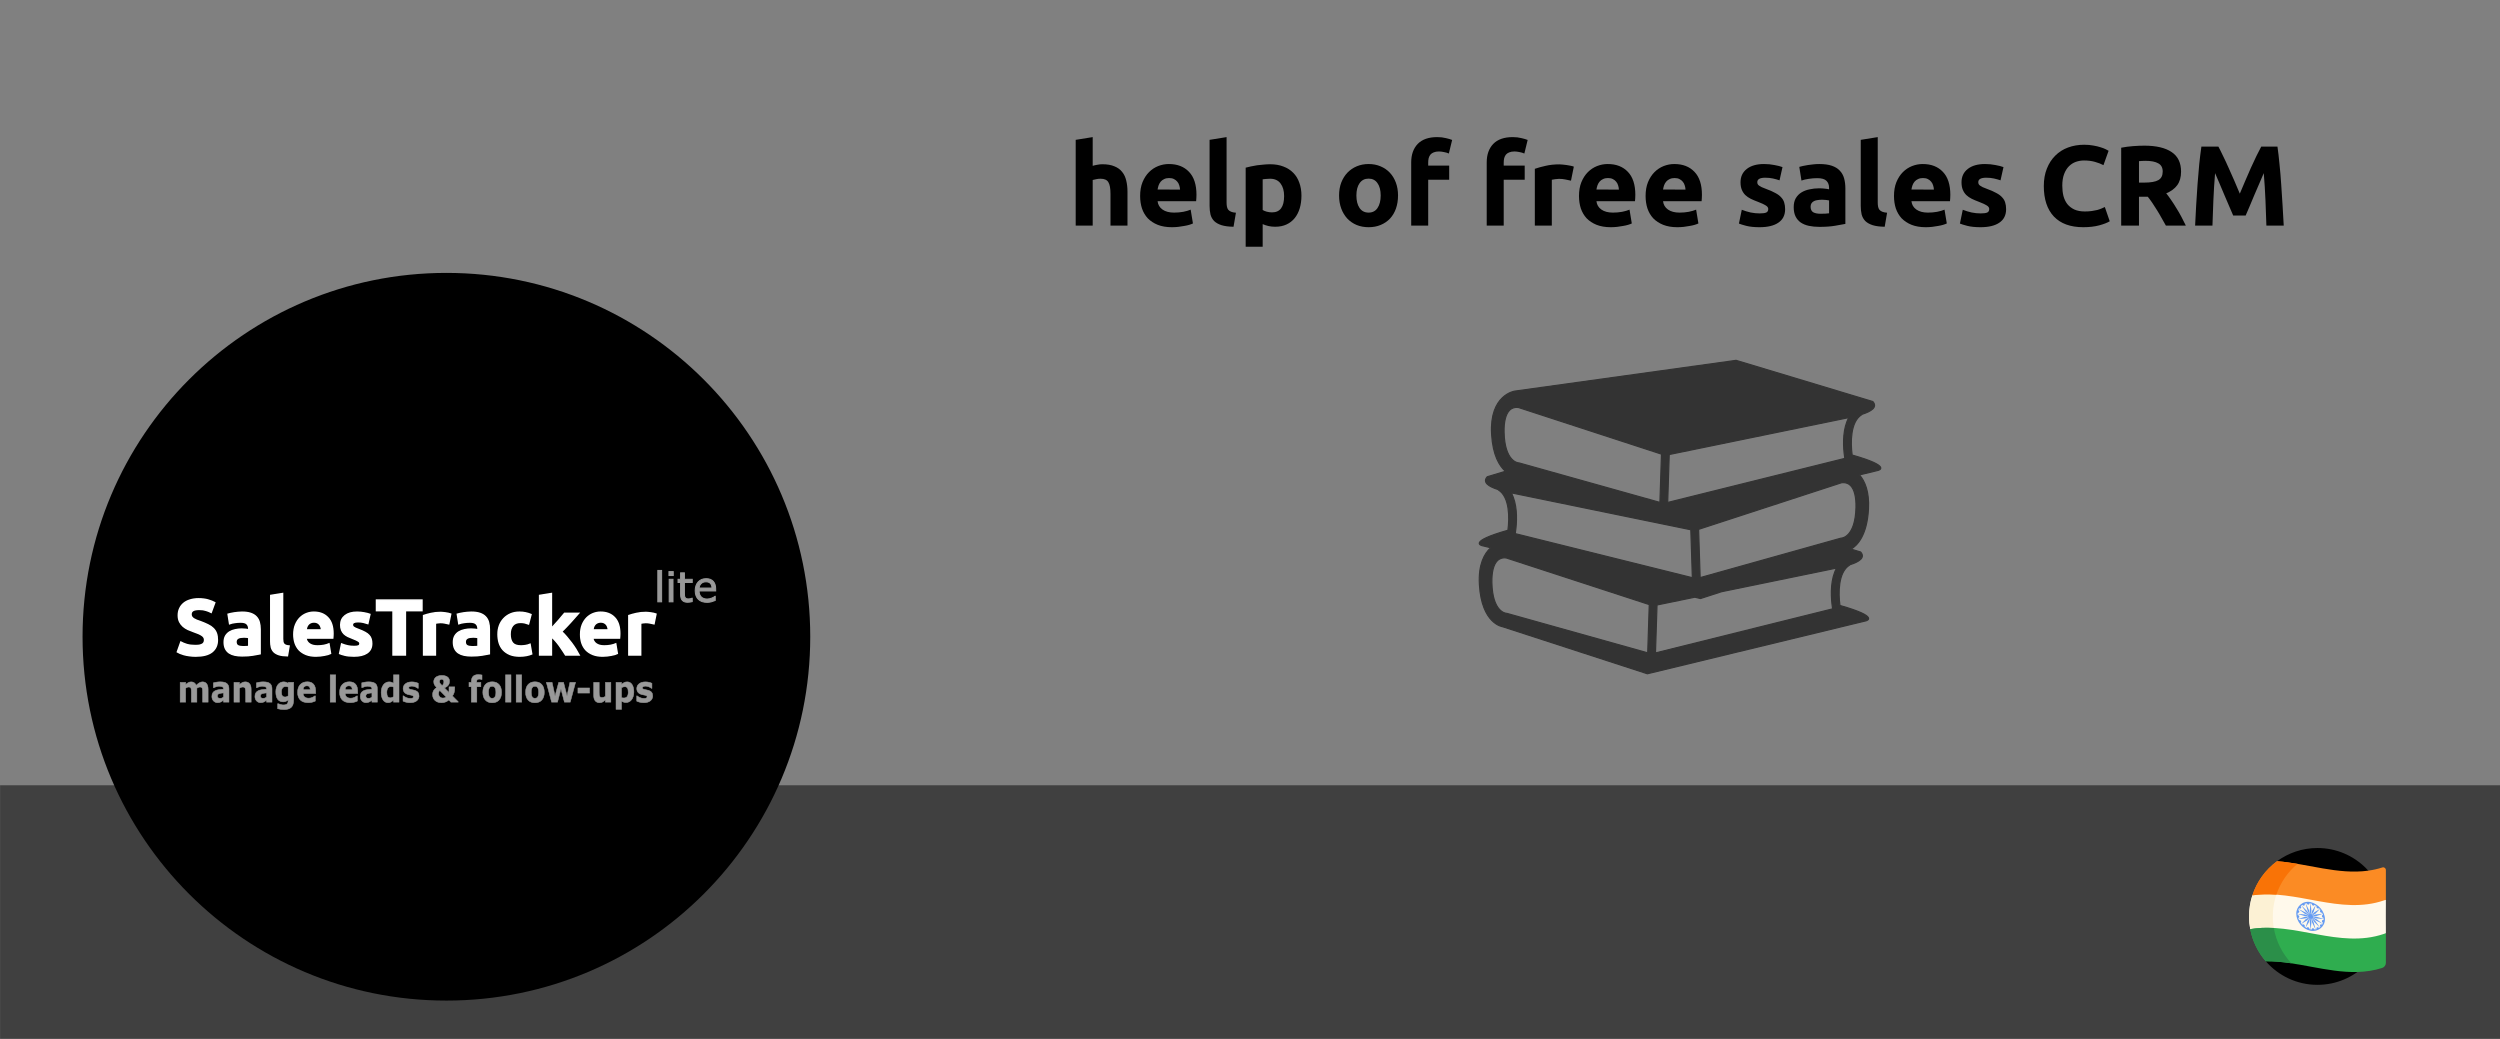 <?xml version="1.0" encoding="UTF-8" standalone="no"?>
<svg
   xmlns:dc="http://purl.org/dc/elements/1.1/"
   xmlns:cc="http://creativecommons.org/ns#"
   xmlns:rdf="http://www.w3.org/1999/02/22-rdf-syntax-ns#"
   xmlns:svg="http://www.w3.org/2000/svg"
   xmlns="http://www.w3.org/2000/svg"
   xmlns:sodipodi="http://sodipodi.sourceforge.net/DTD/sodipodi-0.dtd"
   xmlns:inkscape="http://www.inkscape.org/namespaces/inkscape"
   inkscape:version="1.0 (4035a4fb49, 2020-05-01)"
   sodipodi:docname="Help-Free-Sales-CRM.svg"
   id="svg8"
   version="1.1"
   viewBox="0 0 580 241"
   height="241mm"
   width="580mm">
  <rect x="0" y="0" width="580" height="241" fill="#808080" stroke="none"/>
  <sodipodi:namedview
     inkscape:current-layer="svg8"
     inkscape:window-maximized="1"
     inkscape:window-y="-9"
     inkscape:window-x="-9"
     inkscape:cy="455.43307"
     inkscape:cx="1096.063"
     inkscape:zoom="0.57934626"
     showgrid="false"
     id="namedview41"
     inkscape:window-height="1001"
     inkscape:window-width="1920"
     inkscape:pageshadow="2"
     inkscape:pageopacity="0"
     guidetolerance="10"
     gridtolerance="10"
     objecttolerance="10"
     borderopacity="1"
     bordercolor="#666666"
     pagecolor="#ffffff" />
  <defs
     id="defs2">
    <clipPath
       clipPathUnits="userSpaceOnUse"
       id="clipEmfPath1">
      <path
         d="M 4.637,4.637 L 1357.417,4.637 L 1357.417,177.492 L 4.637,177.492 z"
         id="path927" />
    </clipPath>
    <pattern
       id="EMFhbasepattern"
       patternUnits="userSpaceOnUse"
       width="6"
       height="6"
       x="0"
       y="0" />
  </defs>
  <rect
     style="fill:#404040;fill-opacity:1;fill-rule:evenodd;stroke:#333333;stroke-width:0"
     id="rect10"
     width="580.315"
     height="59.208"
     x="0.022"
     y="182.185" />
  <g
     style="font-style:normal;font-variant:normal;font-weight:bold;font-stretch:normal;font-size:26.462px;line-height:1.25;font-family:Ubuntu;-inkscape-font-specification:'Ubuntu, Bold';font-variant-ligatures:normal;font-variant-caps:normal;font-variant-numeric:normal;font-variant-east-asian:normal;fill:#000000;fill-opacity:1;stroke:none;stroke-width:0.62"
     id="text950"
     aria-label="help of free sales CRM">
    <path
       id="path161"
       d="M 249.562,52.342 V 32.443 l 3.943,-0.635 v 6.668 q 0.397,-0.132 1.006,-0.238 0.635,-0.132 1.217,-0.132 1.694,0 2.805,0.476 1.138,0.45 1.799,1.297 0.688,0.847 0.953,2.011 0.291,1.164 0.291,2.593 v 7.859 h -3.943 v -7.383 q 0,-1.905 -0.503,-2.699 -0.476,-0.794 -1.799,-0.794 -0.529,0 -1.006,0.106 -0.45,0.079 -0.82,0.185 v 10.585 z" />
    <path
       id="path163"
       d="m 264.509,45.488 q 0,-1.852 0.556,-3.228 0.582,-1.402 1.508,-2.329 0.926,-0.926 2.117,-1.402 1.217,-0.476 2.487,-0.476 2.964,0 4.684,1.826 1.72,1.799 1.72,5.319 0,0.344 -0.026,0.767 -0.026,0.397 -0.053,0.714 h -8.944 q 0.132,1.217 1.138,1.932 1.006,0.714 2.699,0.714 1.085,0 2.117,-0.185 1.058,-0.212 1.72,-0.503 l 0.529,3.202 q -0.318,0.159 -0.847,0.318 -0.529,0.159 -1.191,0.265 -0.635,0.132 -1.376,0.212 -0.741,0.079 -1.482,0.079 -1.879,0 -3.281,-0.556 -1.376,-0.556 -2.302,-1.508 -0.9,-0.979 -1.35,-2.302 -0.423,-1.323 -0.423,-2.858 z m 9.262,-1.508 q -0.026,-0.503 -0.185,-0.979 -0.132,-0.476 -0.45,-0.847 -0.291,-0.37 -0.767,-0.609 -0.45,-0.238 -1.138,-0.238 -0.662,0 -1.138,0.238 -0.476,0.212 -0.794,0.582 -0.318,0.37 -0.503,0.873 -0.159,0.476 -0.238,0.979 z" />
    <path
       id="path165"
       d="m 286.181,52.607 q -1.72,-0.026 -2.805,-0.37 -1.058,-0.344 -1.694,-0.953 -0.609,-0.635 -0.847,-1.508 -0.212,-0.9 -0.212,-2.011 V 32.443 l 3.943,-0.635 V 46.97 q 0,0.529 0.079,0.953 0.079,0.423 0.291,0.714 0.238,0.291 0.662,0.476 0.423,0.185 1.138,0.238 z" />
    <path
       id="path167"
       d="m 297.914,45.488 q 0,-1.826 -0.82,-2.911 -0.82,-1.111 -2.434,-1.111 -0.529,0 -0.979,0.053 -0.45,0.026 -0.741,0.079 v 7.118 q 0.37,0.238 0.953,0.397 0.609,0.159 1.217,0.159 2.805,0 2.805,-3.784 z m 4.022,-0.106 q 0,1.614 -0.397,2.937 -0.397,1.323 -1.164,2.276 -0.767,0.953 -1.905,1.482 -1.138,0.529 -2.62,0.529 -0.82,0 -1.535,-0.159 -0.714,-0.159 -1.376,-0.45 v 5.239 h -3.943 V 38.899 q 0.529,-0.159 1.217,-0.291 0.688,-0.159 1.429,-0.265 0.767,-0.106 1.535,-0.159 0.794,-0.079 1.508,-0.079 1.72,0 3.07,0.529 1.35,0.503 2.276,1.455 0.926,0.926 1.402,2.276 0.503,1.35 0.503,3.017 z" />
    <path
       id="path169"
       d="m 324.342,45.356 q 0,1.641 -0.476,3.017 -0.476,1.35 -1.376,2.329 -0.9,0.953 -2.17,1.482 -1.244,0.529 -2.805,0.529 -1.535,0 -2.805,-0.529 -1.244,-0.529 -2.143,-1.482 -0.9,-0.979 -1.402,-2.329 -0.503,-1.376 -0.503,-3.017 0,-1.641 0.503,-2.99 0.529,-1.35 1.429,-2.302 0.926,-0.953 2.17,-1.482 1.27,-0.529 2.752,-0.529 1.508,0 2.752,0.529 1.27,0.529 2.17,1.482 0.9,0.953 1.402,2.302 0.503,1.35 0.503,2.99 z m -4.022,0 q 0,-1.826 -0.741,-2.858 -0.714,-1.058 -2.064,-1.058 -1.35,0 -2.09,1.058 -0.741,1.032 -0.741,2.858 0,1.826 0.741,2.911 0.741,1.058 2.09,1.058 1.35,0 2.064,-1.058 0.741,-1.085 0.741,-2.911 z" />
    <path
       id="path171"
       d="m 333.43,31.808 q 1.111,0 2.038,0.238 0.926,0.212 1.429,0.423 l -0.767,3.149 q -0.529,-0.238 -1.164,-0.344 -0.609,-0.132 -1.138,-0.132 -0.714,0 -1.217,0.212 -0.476,0.185 -0.767,0.529 -0.265,0.344 -0.397,0.82 -0.106,0.476 -0.106,1.032 v 0.688 h 4.869 v 3.281 h -4.869 v 10.638 h -3.943 V 37.682 q 0,-2.699 1.508,-4.287 1.535,-1.588 4.525,-1.588 z" />
    <path
       id="path173"
       d="m 350.95,31.808 q 1.111,0 2.038,0.238 0.926,0.212 1.429,0.423 l -0.767,3.149 q -0.529,-0.238 -1.164,-0.344 -0.609,-0.132 -1.138,-0.132 -0.714,0 -1.217,0.212 -0.476,0.185 -0.767,0.529 -0.265,0.344 -0.397,0.82 -0.106,0.476 -0.106,1.032 v 0.688 h 4.869 v 3.281 h -4.869 v 10.638 h -3.943 V 37.682 q 0,-2.699 1.508,-4.287 1.535,-1.588 4.525,-1.588 z" />
    <path
       id="path175"
       d="m 364.469,41.916 q -0.529,-0.132 -1.244,-0.265 -0.714,-0.159 -1.535,-0.159 -0.37,0 -0.9,0.079 -0.503,0.053 -0.767,0.132 v 10.638 h -3.943 V 39.164 q 1.058,-0.37 2.487,-0.688 1.455,-0.344 3.228,-0.344 0.318,0 0.767,0.053 0.45,0.026 0.9,0.106 0.45,0.053 0.9,0.159 0.45,0.079 0.767,0.212 z" />
    <path
       id="path177"
       d="m 366.324,45.488 q 0,-1.852 0.556,-3.228 0.582,-1.402 1.508,-2.329 0.926,-0.926 2.117,-1.402 1.217,-0.476 2.487,-0.476 2.964,0 4.684,1.826 1.72,1.799 1.72,5.319 0,0.344 -0.026,0.767 -0.026,0.397 -0.053,0.714 h -8.944 q 0.132,1.217 1.138,1.932 1.006,0.714 2.699,0.714 1.085,0 2.117,-0.185 1.058,-0.212 1.72,-0.503 l 0.529,3.202 q -0.318,0.159 -0.847,0.318 -0.529,0.159 -1.191,0.265 -0.635,0.132 -1.376,0.212 -0.741,0.079 -1.482,0.079 -1.879,0 -3.281,-0.556 -1.376,-0.556 -2.302,-1.508 -0.9,-0.979 -1.35,-2.302 -0.423,-1.323 -0.423,-2.858 z m 9.262,-1.508 q -0.026,-0.503 -0.185,-0.979 -0.132,-0.476 -0.45,-0.847 -0.291,-0.37 -0.767,-0.609 -0.45,-0.238 -1.138,-0.238 -0.662,0 -1.138,0.238 -0.476,0.212 -0.794,0.582 -0.318,0.37 -0.503,0.873 -0.159,0.476 -0.238,0.979 z" />
    <path
       id="path179"
       d="m 381.777,45.488 q 0,-1.852 0.556,-3.228 0.582,-1.402 1.508,-2.329 0.926,-0.926 2.117,-1.402 1.217,-0.476 2.487,-0.476 2.964,0 4.684,1.826 1.72,1.799 1.72,5.319 0,0.344 -0.026,0.767 -0.026,0.397 -0.053,0.714 h -8.944 q 0.132,1.217 1.138,1.932 1.006,0.714 2.699,0.714 1.085,0 2.117,-0.185 1.058,-0.212 1.72,-0.503 l 0.529,3.202 q -0.318,0.159 -0.847,0.318 -0.529,0.159 -1.191,0.265 -0.635,0.132 -1.376,0.212 -0.741,0.079 -1.482,0.079 -1.879,0 -3.281,-0.556 -1.376,-0.556 -2.302,-1.508 -0.9,-0.979 -1.35,-2.302 -0.423,-1.323 -0.423,-2.858 z m 9.262,-1.508 q -0.026,-0.503 -0.185,-0.979 -0.132,-0.476 -0.45,-0.847 -0.291,-0.37 -0.767,-0.609 -0.45,-0.238 -1.138,-0.238 -0.662,0 -1.138,0.238 -0.476,0.212 -0.794,0.582 -0.318,0.37 -0.503,0.873 -0.159,0.476 -0.238,0.979 z" />
    <path
       id="path181"
       d="m 408.245,49.511 q 1.085,0 1.535,-0.212 0.45,-0.212 0.45,-0.82 0,-0.476 -0.582,-0.82 -0.582,-0.37 -1.773,-0.82 -0.926,-0.344 -1.694,-0.714 -0.741,-0.37 -1.27,-0.873 -0.529,-0.529 -0.82,-1.244 -0.291,-0.714 -0.291,-1.72 0,-1.958 1.455,-3.096 1.455,-1.138 3.996,-1.138 1.27,0 2.434,0.238 1.164,0.212 1.852,0.476 l -0.688,3.07 q -0.688,-0.238 -1.508,-0.423 -0.794,-0.185 -1.799,-0.185 -1.852,0 -1.852,1.032 0,0.238 0.079,0.423 0.079,0.185 0.318,0.37 0.238,0.159 0.635,0.37 0.423,0.185 1.058,0.423 1.297,0.476 2.143,0.953 0.847,0.45 1.323,1.006 0.503,0.529 0.688,1.191 0.212,0.662 0.212,1.535 0,2.064 -1.561,3.122 -1.535,1.058 -4.366,1.058 -1.852,0 -3.096,-0.318 -1.217,-0.318 -1.694,-0.529 l 0.662,-3.202 q 1.006,0.397 2.064,0.635 1.058,0.212 2.09,0.212 z" />
    <path
       id="path183"
       d="m 422.385,49.59 q 0.582,0 1.111,-0.026 0.529,-0.026 0.847,-0.079 v -2.99 q -0.238,-0.053 -0.714,-0.106 -0.476,-0.053 -0.873,-0.053 -0.556,0 -1.058,0.079 -0.476,0.053 -0.847,0.238 -0.37,0.185 -0.582,0.503 -0.212,0.318 -0.212,0.794 0,0.926 0.609,1.297 0.635,0.344 1.72,0.344 z m -0.318,-11.537 q 1.746,0 2.911,0.397 1.164,0.397 1.852,1.138 0.714,0.741 1.006,1.799 0.291,1.058 0.291,2.355 v 8.203 q -0.847,0.185 -2.355,0.423 -1.508,0.265 -3.652,0.265 -1.35,0 -2.461,-0.238 -1.085,-0.238 -1.879,-0.767 -0.794,-0.556 -1.217,-1.429 -0.423,-0.873 -0.423,-2.143 0,-1.217 0.476,-2.064 0.503,-0.847 1.323,-1.35 0.82,-0.503 1.879,-0.714 1.058,-0.238 2.196,-0.238 0.767,0 1.35,0.079 0.609,0.053 0.979,0.159 v -0.37 q 0,-1.006 -0.609,-1.614 -0.609,-0.609 -2.117,-0.609 -1.006,0 -1.985,0.159 -0.979,0.132 -1.694,0.397 l -0.503,-3.175 q 0.344,-0.106 0.847,-0.212 0.529,-0.132 1.138,-0.212 0.609,-0.106 1.27,-0.159 0.688,-0.079 1.376,-0.079 z" />
    <path
       id="path185"
       d="m 437.25,52.607 q -1.72,-0.026 -2.805,-0.37 -1.058,-0.344 -1.694,-0.953 -0.609,-0.635 -0.847,-1.508 -0.212,-0.9 -0.212,-2.011 V 32.443 l 3.943,-0.635 V 46.97 q 0,0.529 0.079,0.953 0.079,0.423 0.291,0.714 0.238,0.291 0.662,0.476 0.423,0.185 1.138,0.238 z" />
    <path
       id="path187"
       d="m 439.404,45.488 q 0,-1.852 0.556,-3.228 0.582,-1.402 1.508,-2.329 0.926,-0.926 2.117,-1.402 1.217,-0.476 2.487,-0.476 2.964,0 4.684,1.826 1.72,1.799 1.72,5.319 0,0.344 -0.026,0.767 -0.026,0.397 -0.053,0.714 h -8.944 q 0.132,1.217 1.138,1.932 1.006,0.714 2.699,0.714 1.085,0 2.117,-0.185 1.058,-0.212 1.72,-0.503 l 0.529,3.202 q -0.318,0.159 -0.847,0.318 -0.529,0.159 -1.191,0.265 -0.635,0.132 -1.376,0.212 -0.741,0.079 -1.482,0.079 -1.879,0 -3.281,-0.556 -1.376,-0.556 -2.302,-1.508 -0.9,-0.979 -1.35,-2.302 -0.423,-1.323 -0.423,-2.858 z m 9.262,-1.508 q -0.026,-0.503 -0.185,-0.979 -0.132,-0.476 -0.45,-0.847 -0.291,-0.37 -0.767,-0.609 -0.45,-0.238 -1.138,-0.238 -0.662,0 -1.138,0.238 -0.476,0.212 -0.794,0.582 -0.318,0.37 -0.503,0.873 -0.159,0.476 -0.238,0.979 z" />
    <path
       id="path189"
       d="m 459.514,49.511 q 1.085,0 1.535,-0.212 0.45,-0.212 0.45,-0.82 0,-0.476 -0.582,-0.82 -0.582,-0.37 -1.773,-0.82 -0.926,-0.344 -1.694,-0.714 -0.741,-0.37 -1.27,-0.873 -0.529,-0.529 -0.82,-1.244 -0.291,-0.714 -0.291,-1.72 0,-1.958 1.455,-3.096 1.455,-1.138 3.996,-1.138 1.27,0 2.434,0.238 1.164,0.212 1.852,0.476 l -0.688,3.07 q -0.688,-0.238 -1.508,-0.423 -0.794,-0.185 -1.799,-0.185 -1.852,0 -1.852,1.032 0,0.238 0.079,0.423 0.079,0.185 0.318,0.37 0.238,0.159 0.635,0.37 0.423,0.185 1.058,0.423 1.297,0.476 2.143,0.953 0.847,0.45 1.323,1.006 0.503,0.529 0.688,1.191 0.212,0.662 0.212,1.535 0,2.064 -1.561,3.122 -1.535,1.058 -4.366,1.058 -1.852,0 -3.096,-0.318 -1.217,-0.318 -1.694,-0.529 l 0.662,-3.202 q 1.006,0.397 2.064,0.635 1.058,0.212 2.09,0.212 z" />
    <path
       id="path191"
       d="m 483.319,52.712 q -4.472,0 -6.827,-2.487 -2.329,-2.487 -2.329,-7.065 0,-2.276 0.714,-4.049 0.714,-1.799 1.958,-3.017 1.244,-1.244 2.964,-1.879 1.72,-0.635 3.731,-0.635 1.164,0 2.117,0.185 0.953,0.159 1.667,0.397 0.714,0.212 1.191,0.45 0.476,0.238 0.688,0.37 l -1.191,3.334 q -0.847,-0.45 -1.985,-0.767 -1.111,-0.318 -2.54,-0.318 -0.953,0 -1.879,0.318 -0.9,0.318 -1.614,1.032 -0.688,0.688 -1.111,1.799 -0.423,1.111 -0.423,2.699 0,1.27 0.265,2.382 0.291,1.085 0.9,1.879 0.635,0.794 1.641,1.27 1.006,0.45 2.434,0.45 0.9,0 1.614,-0.106 0.714,-0.106 1.27,-0.238 0.556,-0.159 0.979,-0.344 0.423,-0.185 0.767,-0.344 l 1.138,3.308 q -0.873,0.529 -2.461,0.953 -1.588,0.423 -3.678,0.423 z" />
    <path
       id="path193"
       d="m 497.488,33.792 q 4.128,0 6.324,1.482 2.196,1.455 2.196,4.551 0,1.932 -0.9,3.149 -0.873,1.191 -2.54,1.879 0.556,0.688 1.164,1.588 0.609,0.873 1.191,1.852 0.609,0.953 1.164,2.011 0.556,1.032 1.032,2.038 h -4.631 q -0.503,-0.9 -1.032,-1.826 -0.503,-0.926 -1.058,-1.799 -0.529,-0.873 -1.058,-1.641 -0.529,-0.794 -1.058,-1.429 h -2.038 v 6.695 h -4.128 V 34.269 q 1.35,-0.265 2.778,-0.37 1.455,-0.106 2.593,-0.106 z m 0.238,3.519 q -0.45,0 -0.82,0.026 -0.344,0.026 -0.662,0.053 v 4.975 h 1.164 q 2.329,0 3.334,-0.582 1.006,-0.582 1.006,-1.985 0,-1.35 -1.032,-1.905 -1.006,-0.582 -2.99,-0.582 z" />
    <path
       id="path195"
       d="m 514.66,34.004 q 0.476,0.873 1.085,2.17 0.635,1.27 1.297,2.778 0.688,1.482 1.35,3.043 0.662,1.561 1.244,2.937 0.582,-1.376 1.244,-2.937 0.662,-1.561 1.323,-3.043 0.688,-1.508 1.297,-2.778 0.635,-1.297 1.111,-2.17 h 3.758 q 0.265,1.826 0.476,4.102 0.238,2.249 0.397,4.71 0.185,2.434 0.318,4.895 0.159,2.461 0.265,4.631 h -4.022 q -0.079,-2.673 -0.212,-5.822 -0.132,-3.149 -0.397,-6.351 -0.476,1.111 -1.058,2.461 -0.582,1.35 -1.164,2.699 -0.556,1.35 -1.085,2.593 -0.529,1.217 -0.9,2.09 h -2.884 q -0.37,-0.873 -0.9,-2.09 -0.529,-1.244 -1.111,-2.593 -0.556,-1.35 -1.138,-2.699 -0.582,-1.35 -1.058,-2.461 -0.265,3.202 -0.397,6.351 -0.132,3.149 -0.212,5.822 h -4.022 q 0.106,-2.17 0.238,-4.631 0.159,-2.461 0.318,-4.895 0.185,-2.461 0.397,-4.71 0.238,-2.276 0.503,-4.102 z" />
  </g>
  <circle
     style="fill:#000000;fill-rule:evenodd;stroke:#000000;stroke-width:0"
     id="path12"
     cx="103.565"
     cy="147.724"
     r="84.412" />
  <g
     id="g240">
    <g
       transform="translate(-0.197,-0.847)"
       id="g941">
      <g
         aria-label="SalesTracker"
         id="text954"
         style="font-style:normal;font-variant:normal;font-weight:bold;font-stretch:normal;font-size:18.374px;line-height:1.25;font-family:Ubuntu;-inkscape-font-specification:'Ubuntu, Bold';font-variant-ligatures:normal;font-variant-caps:normal;font-variant-numeric:normal;font-variant-east-asian:normal;fill:#ffffff;fill-opacity:1;stroke:#ffffff;stroke-width:0.345">
        <path
           d="m 45.608,150.618 q 0.606,0 0.992,-0.092 0.404,-0.11 0.643,-0.276 0.239,-0.184 0.331,-0.423 0.092,-0.239 0.092,-0.533 0,-0.625 -0.588,-1.029 -0.588,-0.423 -2.021,-0.9 -0.625,-0.22 -1.249,-0.496 -0.625,-0.294 -1.121,-0.717 -0.496,-0.441 -0.808,-1.047 -0.312,-0.625 -0.312,-1.507 0,-0.882 0.331,-1.58 0.331,-0.717 0.937,-1.213 0.606,-0.496 1.47,-0.753 0.864,-0.276 1.948,-0.276 1.286,0 2.223,0.276 0.937,0.276 1.543,0.606 l -0.827,2.26 q -0.533,-0.276 -1.194,-0.478 -0.643,-0.22 -1.562,-0.22 -1.029,0 -1.488,0.294 -0.441,0.276 -0.441,0.864 0,0.349 0.165,0.588 0.165,0.239 0.459,0.441 0.312,0.184 0.698,0.349 0.404,0.147 0.882,0.312 0.992,0.367 1.727,0.735 0.735,0.349 1.213,0.827 0.496,0.478 0.735,1.121 0.239,0.643 0.239,1.562 0,1.782 -1.249,2.774 -1.249,0.974 -3.767,0.974 -0.845,0 -1.525,-0.11 -0.68,-0.092 -1.213,-0.239 -0.514,-0.147 -0.9,-0.312 -0.367,-0.165 -0.625,-0.312 l 0.808,-2.278 q 0.57,0.312 1.396,0.57 0.845,0.239 2.058,0.239 z"
           style="font-style:normal;font-variant:normal;font-weight:bold;font-stretch:normal;font-size:18.374px;font-family:Ubuntu;-inkscape-font-specification:'Ubuntu, Bold';font-variant-ligatures:normal;font-variant-caps:normal;font-variant-numeric:normal;font-variant-east-asian:normal;fill:#ffffff;stroke:#ffffff;stroke-width:0.345"
           id="path82" />
        <path
           d="m 56.554,150.894 q 0.404,0 0.772,-0.018 0.367,-0.018 0.588,-0.055 v -2.076 q -0.165,-0.037 -0.496,-0.073 -0.331,-0.037 -0.606,-0.037 -0.386,0 -0.735,0.055 -0.331,0.037 -0.588,0.165 -0.257,0.129 -0.404,0.349 -0.147,0.22 -0.147,0.551 0,0.643 0.423,0.9 0.441,0.239 1.194,0.239 z m -0.22,-8.011 q 1.213,0 2.021,0.276 0.808,0.276 1.286,0.79 0.496,0.514 0.698,1.249 0.202,0.735 0.202,1.635 v 5.696 q -0.588,0.129 -1.635,0.294 -1.047,0.184 -2.536,0.184 -0.937,0 -1.709,-0.165 -0.753,-0.165 -1.305,-0.533 -0.551,-0.386 -0.845,-0.992 -0.294,-0.606 -0.294,-1.488 0,-0.845 0.331,-1.433 0.349,-0.588 0.919,-0.937 0.57,-0.349 1.305,-0.496 0.735,-0.165 1.525,-0.165 0.533,0 0.937,0.055 0.423,0.037 0.68,0.11 v -0.257 q 0,-0.698 -0.423,-1.121 -0.423,-0.423 -1.47,-0.423 -0.698,0 -1.378,0.11 -0.68,0.092 -1.176,0.276 l -0.349,-2.205 q 0.239,-0.073 0.588,-0.147 0.367,-0.092 0.79,-0.147 0.423,-0.073 0.882,-0.11 0.478,-0.055 0.955,-0.055 z"
           style="font-style:normal;font-variant:normal;font-weight:bold;font-stretch:normal;font-size:18.374px;font-family:Ubuntu;-inkscape-font-specification:'Ubuntu, Bold';font-variant-ligatures:normal;font-variant-caps:normal;font-variant-numeric:normal;font-variant-east-asian:normal;fill:#ffffff;stroke:#ffffff;stroke-width:0.345"
           id="path84" />
        <path
           d="m 66.875,152.988 q -1.194,-0.018 -1.948,-0.257 -0.735,-0.239 -1.176,-0.661 -0.423,-0.441 -0.588,-1.047 -0.147,-0.625 -0.147,-1.396 v -10.638 l 2.738,-0.441 v 10.528 q 0,0.367 0.055,0.661 0.055,0.294 0.202,0.496 0.165,0.202 0.459,0.331 0.294,0.129 0.79,0.165 z"
           style="font-style:normal;font-variant:normal;font-weight:bold;font-stretch:normal;font-size:18.374px;font-family:Ubuntu;-inkscape-font-specification:'Ubuntu, Bold';font-variant-ligatures:normal;font-variant-caps:normal;font-variant-numeric:normal;font-variant-east-asian:normal;fill:#ffffff;stroke:#ffffff;stroke-width:0.345"
           id="path86" />
        <path
           d="m 68.371,148.046 q 0,-1.286 0.386,-2.242 0.404,-0.974 1.047,-1.617 0.643,-0.643 1.47,-0.974 0.845,-0.331 1.727,-0.331 2.058,0 3.252,1.268 1.194,1.249 1.194,3.693 0,0.239 -0.018,0.533 -0.018,0.276 -0.037,0.496 h -6.21 q 0.092,0.845 0.79,1.341 0.698,0.496 1.874,0.496 0.753,0 1.47,-0.129 0.735,-0.147 1.194,-0.349 l 0.367,2.223 q -0.22,0.11 -0.588,0.22 -0.367,0.11 -0.827,0.184 -0.441,0.092 -0.955,0.147 -0.514,0.055 -1.029,0.055 -1.305,0 -2.278,-0.386 -0.955,-0.386 -1.599,-1.047 -0.625,-0.68 -0.937,-1.599 -0.294,-0.919 -0.294,-1.984 z m 6.431,-1.047 q -0.018,-0.349 -0.129,-0.68 -0.092,-0.331 -0.312,-0.588 -0.202,-0.257 -0.533,-0.423 -0.312,-0.165 -0.79,-0.165 -0.459,0 -0.79,0.165 -0.331,0.147 -0.551,0.404 -0.22,0.257 -0.349,0.606 -0.11,0.331 -0.165,0.68 z"
           style="font-style:normal;font-variant:normal;font-weight:bold;font-stretch:normal;font-size:18.374px;font-family:Ubuntu;-inkscape-font-specification:'Ubuntu, Bold';font-variant-ligatures:normal;font-variant-caps:normal;font-variant-numeric:normal;font-variant-east-asian:normal;fill:#ffffff;stroke:#ffffff;stroke-width:0.345"
           id="path88" />
        <path
           d="m 82.335,150.839 q 0.753,0 1.066,-0.147 0.312,-0.147 0.312,-0.57 0,-0.331 -0.404,-0.57 -0.404,-0.257 -1.231,-0.57 -0.643,-0.239 -1.176,-0.496 -0.514,-0.257 -0.882,-0.606 -0.367,-0.367 -0.57,-0.864 -0.202,-0.496 -0.202,-1.194 0,-1.36 1.011,-2.15 1.011,-0.79 2.774,-0.79 0.882,0 1.69,0.165 0.808,0.147 1.286,0.331 l -0.478,2.131 q -0.478,-0.165 -1.047,-0.294 -0.551,-0.129 -1.249,-0.129 -1.286,0 -1.286,0.717 0,0.165 0.055,0.294 0.055,0.129 0.22,0.257 0.165,0.11 0.441,0.257 0.294,0.129 0.735,0.294 0.9,0.331 1.488,0.661 0.588,0.312 0.919,0.698 0.349,0.367 0.478,0.827 0.147,0.459 0.147,1.066 0,1.433 -1.084,2.168 -1.066,0.735 -3.032,0.735 -1.286,0 -2.15,-0.22 -0.845,-0.22 -1.176,-0.367 l 0.459,-2.223 q 0.698,0.276 1.433,0.441 0.735,0.147 1.452,0.147 z"
           style="font-style:normal;font-variant:normal;font-weight:bold;font-stretch:normal;font-size:18.374px;font-family:Ubuntu;-inkscape-font-specification:'Ubuntu, Bold';font-variant-ligatures:normal;font-variant-caps:normal;font-variant-numeric:normal;font-variant-east-asian:normal;fill:#ffffff;stroke:#ffffff;stroke-width:0.345"
           id="path90" />
        <path
           d="m 98.088,140.072 v 2.444 h -3.84 v 10.289 H 91.381 V 142.515 h -3.84 v -2.444 z"
           style="font-style:normal;font-variant:normal;font-weight:bold;font-stretch:normal;font-size:18.374px;font-family:Ubuntu;-inkscape-font-specification:'Ubuntu, Bold';font-variant-ligatures:normal;font-variant-caps:normal;font-variant-numeric:normal;font-variant-east-asian:normal;fill:#ffffff;stroke:#ffffff;stroke-width:0.345"
           id="path92" />
        <path
           d="m 104.297,145.565 q -0.367,-0.092 -0.864,-0.184 -0.496,-0.11 -1.066,-0.11 -0.257,0 -0.625,0.055 -0.349,0.037 -0.533,0.092 v 7.386 h -2.738 v -9.15 q 0.735,-0.257 1.727,-0.478 1.011,-0.239 2.242,-0.239 0.22,0 0.533,0.037 0.312,0.018 0.625,0.073 0.312,0.037 0.625,0.11 0.312,0.055 0.533,0.147 z"
           style="font-style:normal;font-variant:normal;font-weight:bold;font-stretch:normal;font-size:18.374px;font-family:Ubuntu;-inkscape-font-specification:'Ubuntu, Bold';font-variant-ligatures:normal;font-variant-caps:normal;font-variant-numeric:normal;font-variant-east-asian:normal;fill:#ffffff;stroke:#ffffff;stroke-width:0.345"
           id="path94" />
        <path
           d="m 109.737,150.894 q 0.404,0 0.772,-0.018 0.367,-0.018 0.588,-0.055 v -2.076 q -0.165,-0.037 -0.496,-0.073 -0.331,-0.037 -0.606,-0.037 -0.386,0 -0.735,0.055 -0.331,0.037 -0.588,0.165 -0.257,0.129 -0.404,0.349 -0.147,0.22 -0.147,0.551 0,0.643 0.423,0.9 0.441,0.239 1.194,0.239 z m -0.22,-8.011 q 1.213,0 2.021,0.276 0.808,0.276 1.286,0.79 0.496,0.514 0.698,1.249 0.202,0.735 0.202,1.635 v 5.696 q -0.588,0.129 -1.635,0.294 -1.047,0.184 -2.536,0.184 -0.937,0 -1.709,-0.165 -0.753,-0.165 -1.305,-0.533 -0.551,-0.386 -0.845,-0.992 -0.294,-0.606 -0.294,-1.488 0,-0.845 0.331,-1.433 0.349,-0.588 0.919,-0.937 0.57,-0.349 1.305,-0.496 0.735,-0.165 1.525,-0.165 0.533,0 0.937,0.055 0.423,0.037 0.68,0.11 v -0.257 q 0,-0.698 -0.423,-1.121 -0.423,-0.423 -1.47,-0.423 -0.698,0 -1.378,0.11 -0.68,0.092 -1.176,0.276 l -0.349,-2.205 q 0.239,-0.073 0.588,-0.147 0.367,-0.092 0.79,-0.147 0.423,-0.073 0.882,-0.11 0.478,-0.055 0.955,-0.055 z"
           style="font-style:normal;font-variant:normal;font-weight:bold;font-stretch:normal;font-size:18.374px;font-family:Ubuntu;-inkscape-font-specification:'Ubuntu, Bold';font-variant-ligatures:normal;font-variant-caps:normal;font-variant-numeric:normal;font-variant-east-asian:normal;fill:#ffffff;stroke:#ffffff;stroke-width:0.345"
           id="path96" />
        <path
           d="m 115.741,147.972 q 0,-1.047 0.331,-1.966 0.349,-0.937 0.992,-1.617 0.643,-0.698 1.562,-1.102 0.919,-0.404 2.095,-0.404 0.772,0 1.415,0.147 0.643,0.129 1.249,0.386 l -0.57,2.186 q -0.386,-0.147 -0.845,-0.257 -0.459,-0.11 -1.029,-0.11 -1.213,0 -1.819,0.753 -0.588,0.753 -0.588,1.984 0,1.305 0.551,2.021 0.57,0.717 1.966,0.717 0.496,0 1.066,-0.092 0.57,-0.092 1.047,-0.294 l 0.386,2.242 q -0.478,0.202 -1.194,0.349 -0.717,0.147 -1.58,0.147 -1.323,0 -2.278,-0.386 -0.955,-0.404 -1.58,-1.084 -0.606,-0.68 -0.9,-1.599 -0.276,-0.937 -0.276,-2.021 z"
           style="font-style:normal;font-variant:normal;font-weight:bold;font-stretch:normal;font-size:18.374px;font-family:Ubuntu;-inkscape-font-specification:'Ubuntu, Bold';font-variant-ligatures:normal;font-variant-caps:normal;font-variant-numeric:normal;font-variant-east-asian:normal;fill:#ffffff;stroke:#ffffff;stroke-width:0.345"
           id="path98" />
        <path
           d="m 128.124,146.631 q 0.404,-0.441 0.827,-0.919 0.441,-0.478 0.845,-0.937 0.404,-0.478 0.753,-0.9 0.367,-0.423 0.625,-0.735 h 3.252 q -0.974,1.121 -1.911,2.15 -0.919,1.011 -2.021,2.095 0.551,0.496 1.139,1.194 0.588,0.68 1.139,1.415 0.551,0.735 1.011,1.47 0.459,0.735 0.772,1.341 h -3.142 q -0.294,-0.478 -0.68,-1.047 -0.367,-0.588 -0.79,-1.158 -0.423,-0.588 -0.9,-1.121 -0.459,-0.533 -0.919,-0.9 v 4.226 h -2.738 v -13.817 l 2.738,-0.441 z"
           style="font-style:normal;font-variant:normal;font-weight:bold;font-stretch:normal;font-size:18.374px;font-family:Ubuntu;-inkscape-font-specification:'Ubuntu, Bold';font-variant-ligatures:normal;font-variant-caps:normal;font-variant-numeric:normal;font-variant-east-asian:normal;fill:#ffffff;stroke:#ffffff;stroke-width:0.345"
           id="path100" />
        <path
           d="m 134.904,148.046 q 0,-1.286 0.386,-2.242 0.404,-0.974 1.047,-1.617 0.643,-0.643 1.47,-0.974 0.845,-0.331 1.727,-0.331 2.058,0 3.252,1.268 1.194,1.249 1.194,3.693 0,0.239 -0.018,0.533 -0.018,0.276 -0.037,0.496 h -6.21 q 0.092,0.845 0.79,1.341 0.698,0.496 1.874,0.496 0.753,0 1.47,-0.129 0.735,-0.147 1.194,-0.349 l 0.367,2.223 q -0.22,0.11 -0.588,0.22 -0.367,0.11 -0.827,0.184 -0.441,0.092 -0.955,0.147 -0.514,0.055 -1.029,0.055 -1.305,0 -2.278,-0.386 -0.955,-0.386 -1.599,-1.047 -0.625,-0.68 -0.937,-1.599 -0.294,-0.919 -0.294,-1.984 z m 6.431,-1.047 q -0.018,-0.349 -0.129,-0.68 -0.092,-0.331 -0.312,-0.588 -0.202,-0.257 -0.533,-0.423 -0.312,-0.165 -0.79,-0.165 -0.459,0 -0.79,0.165 -0.331,0.147 -0.551,0.404 -0.22,0.257 -0.349,0.606 -0.11,0.331 -0.165,0.68 z"
           style="font-style:normal;font-variant:normal;font-weight:bold;font-stretch:normal;font-size:18.374px;font-family:Ubuntu;-inkscape-font-specification:'Ubuntu, Bold';font-variant-ligatures:normal;font-variant-caps:normal;font-variant-numeric:normal;font-variant-east-asian:normal;fill:#ffffff;stroke:#ffffff;stroke-width:0.345"
           id="path102" />
        <path
           d="m 151.918,145.565 q -0.367,-0.092 -0.864,-0.184 -0.496,-0.11 -1.066,-0.11 -0.257,0 -0.625,0.055 -0.349,0.037 -0.533,0.092 v 7.386 h -2.738 v -9.15 q 0.735,-0.257 1.727,-0.478 1.011,-0.239 2.242,-0.239 0.22,0 0.533,0.037 0.312,0.018 0.625,0.073 0.312,0.037 0.625,0.11 0.312,0.055 0.533,0.147 z"
           style="font-style:normal;font-variant:normal;font-weight:bold;font-stretch:normal;font-size:18.374px;font-family:Ubuntu;-inkscape-font-specification:'Ubuntu, Bold';font-variant-ligatures:normal;font-variant-caps:normal;font-variant-numeric:normal;font-variant-east-asian:normal;fill:#ffffff;stroke:#ffffff;stroke-width:0.345"
           id="path104" />
      </g>
      <g
         aria-label="lite"
         id="text958"
         style="font-style:normal;font-weight:normal;font-size:9.58px;line-height:1.25;font-family:sans-serif;fill:#999999;fill-opacity:1;stroke:#999999;stroke-width:0.24">
        <path
           d="m 153.691,140.471 h -0.879 v -7.279 h 0.879 z"
           style="fill:#999999;stroke:#999999;stroke-width:0.24"
           id="path107" />
        <path
           d="m 156.386,134.371 h -0.992 v -0.912 h 0.992 z m -0.056,6.1 h -0.879 v -5.225 h 0.879 z"
           style="fill:#999999;stroke:#999999;stroke-width:0.24"
           id="path109" />
        <path
           d="m 160.792,140.424 q -0.248,0.066 -0.543,0.108 -0.29,0.042 -0.519,0.042 -0.8,0 -1.216,-0.43 -0.416,-0.43 -0.416,-1.38 v -2.779 h -0.594 v -0.739 h 0.594 v -1.502 h 0.879 v 1.502 h 1.815 v 0.739 h -1.815 v 2.381 q 0,0.412 0.019,0.646 0.019,0.229 0.131,0.43 0.103,0.187 0.281,0.276 0.182,0.084 0.552,0.084 0.215,0 0.449,-0.061 0.234,-0.066 0.337,-0.108 h 0.047 z"
           style="fill:#999999;stroke:#999999;stroke-width:0.24"
           id="path111" />
        <path
           d="m 166.232,137.949 h -3.85 q 0,0.482 0.145,0.842 0.145,0.356 0.398,0.585 0.243,0.225 0.575,0.337 0.337,0.112 0.739,0.112 0.533,0 1.071,-0.21 0.543,-0.215 0.772,-0.421 h 0.047 v 0.959 q -0.444,0.187 -0.907,0.313 -0.463,0.126 -0.973,0.126 -1.3,0 -2.03,-0.702 -0.73,-0.706 -0.73,-2.002 0,-1.282 0.697,-2.035 0.702,-0.753 1.843,-0.753 1.057,0 1.628,0.617 0.575,0.617 0.575,1.754 z m -0.856,-0.674 q -0.005,-0.692 -0.351,-1.071 -0.341,-0.379 -1.043,-0.379 -0.706,0 -1.127,0.416 -0.416,0.416 -0.472,1.034 z"
           style="fill:#999999;stroke:#999999;stroke-width:0.24"
           id="path113" />
      </g>
    </g>
    <g
       aria-label="manage leads &amp; follow-ups"
       transform="scale(0.932,1.073)"
       id="text962"
       style="font-style:normal;font-variant:normal;font-weight:bold;font-stretch:normal;font-size:7.761px;line-height:1.25;font-family:sans-serif;-inkscape-font-specification:'sans-serif, Bold';font-variant-ligatures:normal;font-variant-caps:normal;font-variant-numeric:normal;font-variant-east-asian:normal;fill:#999999;fill-opacity:1;stroke:#999999;stroke-width:0.123">
      <path
         d="m 49.006,148.793 v 3.017 h -1.372 v -2.126 q 0,-0.311 -0.015,-0.527 -0.015,-0.22 -0.083,-0.356 -0.068,-0.136 -0.208,-0.197 -0.136,-0.064 -0.387,-0.064 -0.201,0 -0.39,0.083 -0.189,0.08 -0.341,0.171 v 3.017 h -1.364 v -4.256 h 1.364 v 0.47 q 0.352,-0.277 0.675,-0.432 0.322,-0.155 0.712,-0.155 0.421,0 0.743,0.189 0.322,0.186 0.504,0.549 0.409,-0.345 0.796,-0.542 0.387,-0.197 0.758,-0.197 0.69,0 1.046,0.413 0.36,0.413 0.36,1.19 v 2.77 H 50.431 v -2.126 q 0,-0.315 -0.015,-0.531 -0.011,-0.216 -0.08,-0.352 -0.064,-0.136 -0.205,-0.197 -0.14,-0.064 -0.394,-0.064 -0.171,0 -0.333,0.061 -0.163,0.057 -0.398,0.193 z"
         id="path116" />
      <path
         d="m 55.638,150.699 v -0.887 q -0.277,0.023 -0.599,0.064 -0.322,0.038 -0.489,0.091 -0.205,0.064 -0.315,0.189 -0.106,0.121 -0.106,0.322 0,0.133 0.023,0.216 0.023,0.083 0.114,0.159 0.087,0.076 0.208,0.114 0.121,0.034 0.379,0.034 0.205,0 0.413,-0.083 0.212,-0.083 0.371,-0.22 z m 0,0.659 q -0.11,0.083 -0.273,0.201 -0.163,0.117 -0.307,0.186 -0.201,0.091 -0.417,0.133 -0.216,0.045 -0.474,0.045 -0.606,0 -1.016,-0.375 -0.409,-0.375 -0.409,-0.959 0,-0.466 0.208,-0.762 0.208,-0.296 0.591,-0.466 0.379,-0.171 0.94,-0.243 0.561,-0.072 1.163,-0.106 v -0.023 q 0,-0.352 -0.288,-0.485 -0.288,-0.136 -0.849,-0.136 -0.337,0 -0.72,0.121 -0.383,0.117 -0.549,0.182 H 53.114 v -1.027 q 0.216,-0.057 0.701,-0.133 0.489,-0.08 0.978,-0.08 1.163,0 1.679,0.36 0.519,0.356 0.519,1.122 v 2.895 h -1.353 z"
         id="path118" />
      <path
         d="m 62.52,151.81 h -1.372 v -2.111 q 0,-0.258 -0.027,-0.512 -0.027,-0.258 -0.091,-0.379 -0.076,-0.14 -0.224,-0.205 -0.144,-0.064 -0.405,-0.064 -0.186,0 -0.379,0.061 -0.189,0.061 -0.413,0.193 v 3.017 h -1.364 v -4.256 h 1.364 v 0.47 q 0.364,-0.284 0.697,-0.436 0.337,-0.152 0.747,-0.152 0.69,0 1.076,0.402 0.39,0.402 0.39,1.201 z"
         id="path120" />
      <path
         d="m 66.355,150.699 v -0.887 q -0.277,0.023 -0.599,0.064 -0.322,0.038 -0.489,0.091 -0.205,0.064 -0.315,0.189 -0.106,0.121 -0.106,0.322 0,0.133 0.023,0.216 0.023,0.083 0.114,0.159 0.087,0.076 0.208,0.114 0.121,0.034 0.379,0.034 0.205,0 0.413,-0.083 0.212,-0.083 0.371,-0.22 z m 0,0.659 q -0.11,0.083 -0.273,0.201 -0.163,0.117 -0.307,0.186 -0.201,0.091 -0.417,0.133 -0.216,0.045 -0.474,0.045 -0.606,0 -1.016,-0.375 -0.409,-0.375 -0.409,-0.959 0,-0.466 0.208,-0.762 0.208,-0.296 0.591,-0.466 0.379,-0.171 0.94,-0.243 0.561,-0.072 1.163,-0.106 v -0.023 q 0,-0.352 -0.288,-0.485 -0.288,-0.136 -0.849,-0.136 -0.337,0 -0.72,0.121 -0.383,0.117 -0.549,0.182 h -0.125 v -1.027 q 0.216,-0.057 0.701,-0.133 0.489,-0.08 0.978,-0.08 1.163,0 1.679,0.36 0.519,0.356 0.519,1.122 v 2.895 h -1.353 z"
         id="path122" />
      <path
         d="m 73.1,151.321 q 0,0.599 -0.171,1.008 -0.171,0.409 -0.477,0.64 -0.307,0.235 -0.743,0.337 -0.432,0.106 -0.978,0.106 -0.443,0 -0.875,-0.053 -0.428,-0.053 -0.743,-0.129 v -1.065 h 0.167 q 0.25,0.099 0.61,0.178 0.36,0.083 0.644,0.083 0.379,0 0.614,-0.072 0.239,-0.068 0.364,-0.197 0.117,-0.121 0.171,-0.311 0.053,-0.189 0.053,-0.455 v -0.08 q -0.246,0.201 -0.546,0.318 -0.299,0.117 -0.667,0.117 -0.894,0 -1.379,-0.538 -0.485,-0.538 -0.485,-1.637 0,-0.527 0.148,-0.91 0.148,-0.383 0.417,-0.667 0.25,-0.265 0.614,-0.413 0.368,-0.148 0.75,-0.148 0.345,0 0.625,0.083 0.284,0.08 0.515,0.224 l 0.049,-0.189 h 1.323 z m -1.364,-0.853 v -1.929 q -0.117,-0.049 -0.288,-0.076 -0.171,-0.03 -0.307,-0.03 -0.538,0 -0.807,0.311 -0.269,0.307 -0.269,0.86 0,0.614 0.227,0.856 0.231,0.243 0.682,0.243 0.205,0 0.402,-0.064 0.197,-0.064 0.36,-0.171 z"
         id="path124" />
      <path
         d="m 78.58,149.934 h -3.123 q 0.03,0.5 0.379,0.765 0.352,0.265 1.035,0.265 0.432,0 0.838,-0.155 0.405,-0.155 0.64,-0.333 h 0.152 v 1.095 q -0.462,0.186 -0.872,0.269 -0.409,0.083 -0.906,0.083 -1.281,0 -1.963,-0.576 -0.682,-0.576 -0.682,-1.641 0,-1.054 0.644,-1.667 0.648,-0.618 1.774,-0.618 1.038,0 1.561,0.527 0.523,0.523 0.523,1.508 z m -1.357,-0.8 q -0.011,-0.428 -0.212,-0.644 -0.201,-0.216 -0.625,-0.216 -0.394,0 -0.648,0.205 -0.254,0.205 -0.284,0.656 z"
         id="path126" />
      <path
         d="m 83.56,151.81 h -1.364 v -5.897 h 1.364 z"
         id="path128" />
      <path
         d="m 89.039,149.934 h -3.123 q 0.03,0.5 0.379,0.765 0.352,0.265 1.035,0.265 0.432,0 0.838,-0.155 0.405,-0.155 0.64,-0.333 h 0.152 v 1.095 q -0.462,0.186 -0.872,0.269 -0.409,0.083 -0.906,0.083 -1.281,0 -1.963,-0.576 -0.682,-0.576 -0.682,-1.641 0,-1.054 0.644,-1.667 0.648,-0.618 1.774,-0.618 1.038,0 1.561,0.527 0.523,0.523 0.523,1.508 z m -1.357,-0.8 q -0.011,-0.428 -0.212,-0.644 -0.201,-0.216 -0.625,-0.216 -0.394,0 -0.648,0.205 -0.254,0.205 -0.284,0.656 z"
         id="path130" />
      <path
         d="m 92.579,150.699 v -0.887 q -0.277,0.023 -0.599,0.064 -0.322,0.038 -0.489,0.091 -0.205,0.064 -0.315,0.189 -0.106,0.121 -0.106,0.322 0,0.133 0.023,0.216 0.023,0.083 0.114,0.159 0.087,0.076 0.208,0.114 0.121,0.034 0.379,0.034 0.205,0 0.413,-0.083 0.212,-0.083 0.371,-0.22 z m 0,0.659 q -0.11,0.083 -0.273,0.201 -0.163,0.117 -0.307,0.186 -0.201,0.091 -0.417,0.133 -0.216,0.045 -0.474,0.045 -0.606,0 -1.016,-0.375 -0.409,-0.375 -0.409,-0.959 0,-0.466 0.208,-0.762 0.208,-0.296 0.591,-0.466 0.379,-0.171 0.94,-0.243 0.561,-0.072 1.163,-0.106 v -0.023 q 0,-0.352 -0.288,-0.485 -0.288,-0.136 -0.849,-0.136 -0.337,0 -0.72,0.121 -0.383,0.117 -0.549,0.182 h -0.125 v -1.027 q 0.216,-0.057 0.701,-0.133 0.489,-0.08 0.978,-0.08 1.163,0 1.679,0.36 0.519,0.356 0.519,1.122 v 2.895 h -1.353 z"
         id="path132" />
      <path
         d="M 99.324,151.81 H 97.96 v -0.443 q -0.352,0.288 -0.659,0.424 -0.307,0.136 -0.709,0.136 -0.777,0 -1.243,-0.599 -0.466,-0.599 -0.466,-1.614 0,-0.542 0.155,-0.959 0.159,-0.421 0.432,-0.72 0.258,-0.284 0.625,-0.44 0.368,-0.159 0.735,-0.159 0.383,0 0.625,0.083 0.246,0.08 0.504,0.205 v -1.811 h 1.364 z m -1.364,-1.175 v -2.088 q -0.144,-0.061 -0.303,-0.087 -0.159,-0.026 -0.292,-0.026 -0.538,0 -0.807,0.337 -0.269,0.333 -0.269,0.928 0,0.625 0.216,0.91 0.216,0.28 0.693,0.28 0.186,0 0.394,-0.068 0.208,-0.072 0.368,-0.186 z"
         id="path134" />
      <path
         d="m 104.311,150.461 q 0,0.659 -0.591,1.065 -0.591,0.402 -1.618,0.402 -0.568,0 -1.031,-0.106 -0.462,-0.106 -0.743,-0.235 v -1.122 h 0.125 q 0.102,0.072 0.235,0.159 0.136,0.083 0.383,0.182 0.212,0.087 0.481,0.152 0.269,0.061 0.576,0.061 0.402,0 0.595,-0.087 0.193,-0.091 0.193,-0.265 0,-0.155 -0.114,-0.224 -0.114,-0.072 -0.432,-0.136 -0.152,-0.034 -0.413,-0.072 -0.258,-0.042 -0.47,-0.099 -0.58,-0.152 -0.86,-0.47 -0.28,-0.322 -0.28,-0.8 0,-0.614 0.58,-1.019 0.584,-0.409 1.592,-0.409 0.477,0 0.913,0.099 0.44,0.095 0.686,0.205 v 1.076 h -0.117 q -0.303,-0.208 -0.694,-0.337 -0.387,-0.133 -0.784,-0.133 -0.33,0 -0.557,0.091 -0.224,0.091 -0.224,0.258 0,0.152 0.102,0.231 0.102,0.08 0.481,0.159 0.208,0.042 0.447,0.083 0.243,0.038 0.485,0.099 0.538,0.14 0.796,0.443 0.258,0.299 0.258,0.75 z"
         id="path136" />
      <path
         d="m 114.058,151.81 h -1.804 l -0.527,-0.477 q -0.379,0.299 -0.838,0.447 -0.455,0.148 -0.963,0.148 -1.046,0 -1.645,-0.481 -0.595,-0.485 -0.595,-1.262 0,-0.322 0.095,-0.561 0.095,-0.239 0.25,-0.428 0.148,-0.186 0.341,-0.318 0.193,-0.133 0.368,-0.227 -0.159,-0.117 -0.303,-0.246 -0.144,-0.129 -0.25,-0.28 -0.102,-0.144 -0.159,-0.322 -0.057,-0.178 -0.057,-0.402 0,-0.265 0.114,-0.496 0.114,-0.235 0.341,-0.421 0.235,-0.193 0.629,-0.311 0.398,-0.121 0.944,-0.121 0.459,0 0.819,0.091 0.36,0.091 0.606,0.258 0.231,0.159 0.352,0.387 0.125,0.224 0.125,0.485 0,0.174 -0.053,0.383 -0.049,0.208 -0.186,0.394 -0.148,0.197 -0.39,0.368 -0.243,0.171 -0.663,0.303 l 1.16,1.019 v -1.22 h 1.414 v 0.421 q 0,0.447 -0.152,0.856 -0.152,0.409 -0.417,0.678 l 1.444,1.262 z m -3.57,-4.373 q 0,-0.197 -0.061,-0.311 -0.061,-0.117 -0.148,-0.178 -0.091,-0.061 -0.189,-0.076 -0.099,-0.015 -0.159,-0.015 -0.064,0 -0.148,0.015 -0.08,0.015 -0.178,0.08 -0.08,0.053 -0.14,0.159 -0.061,0.102 -0.061,0.273 0,0.224 0.182,0.432 0.182,0.208 0.474,0.428 0.212,-0.167 0.318,-0.368 0.11,-0.205 0.11,-0.44 z m 0.572,3.255 -1.618,-1.436 q -0.076,0.076 -0.174,0.273 -0.099,0.193 -0.099,0.432 0,0.254 0.099,0.44 0.099,0.182 0.243,0.299 0.152,0.121 0.337,0.182 0.186,0.061 0.364,0.061 0.258,0 0.455,-0.049 0.201,-0.053 0.394,-0.201 z"
         id="path138" />
      <path
         d="m 119.985,146.914 h -0.102 q -0.091,-0.026 -0.239,-0.061 -0.144,-0.034 -0.311,-0.034 -0.402,0 -0.546,0.144 -0.14,0.144 -0.14,0.557 v 0.034 h 1.054 v 0.925 h -1.008 v 3.331 h -1.364 v -3.331 h -0.584 v -0.925 h 0.584 v -0.117 q 0,-0.781 0.413,-1.171 0.417,-0.39 1.258,-0.39 0.303,0 0.549,0.023 0.246,0.019 0.436,0.053 z"
         id="path140" />
      <path
         d="m 124.851,149.684 q 0,1.05 -0.614,1.656 -0.61,0.603 -1.717,0.603 -1.107,0 -1.72,-0.603 -0.61,-0.606 -0.61,-1.656 0,-1.057 0.614,-1.66 0.618,-0.603 1.717,-0.603 1.114,0 1.72,0.606 0.61,0.606 0.61,1.656 z m -1.679,1.035 q 0.133,-0.163 0.197,-0.39 0.068,-0.231 0.068,-0.637 0,-0.375 -0.068,-0.629 -0.068,-0.254 -0.189,-0.405 -0.121,-0.155 -0.292,-0.22 -0.171,-0.064 -0.368,-0.064 -0.197,0 -0.352,0.053 -0.152,0.053 -0.292,0.212 -0.125,0.148 -0.201,0.405 -0.072,0.258 -0.072,0.648 0,0.349 0.064,0.606 0.064,0.254 0.189,0.409 0.121,0.148 0.288,0.216 0.171,0.068 0.387,0.068 0.186,0 0.352,-0.061 0.171,-0.064 0.288,-0.212 z"
         id="path142" />
      <path
         d="m 127.201,151.81 h -1.364 v -5.897 h 1.364 z"
         id="path144" />
      <path
         d="m 129.853,151.81 h -1.364 v -5.897 h 1.364 z"
         id="path146" />
      <path
         d="m 135.492,149.684 q 0,1.05 -0.614,1.656 -0.61,0.603 -1.717,0.603 -1.107,0 -1.72,-0.603 -0.61,-0.606 -0.61,-1.656 0,-1.057 0.614,-1.66 0.618,-0.603 1.717,-0.603 1.114,0 1.72,0.606 0.61,0.606 0.61,1.656 z m -1.679,1.035 q 0.133,-0.163 0.197,-0.39 0.068,-0.231 0.068,-0.637 0,-0.375 -0.068,-0.629 -0.068,-0.254 -0.189,-0.405 -0.121,-0.155 -0.292,-0.22 -0.171,-0.064 -0.368,-0.064 -0.197,0 -0.352,0.053 -0.152,0.053 -0.292,0.212 -0.125,0.148 -0.201,0.405 -0.072,0.258 -0.072,0.648 0,0.349 0.064,0.606 0.064,0.254 0.189,0.409 0.121,0.148 0.288,0.216 0.171,0.068 0.387,0.068 0.186,0 0.352,-0.061 0.171,-0.064 0.288,-0.212 z"
         id="path148" />
      <path
         d="m 143.265,147.554 -1.319,4.256 h -1.448 l -0.868,-2.869 -0.853,2.869 h -1.467 l -1.307,-4.256 h 1.432 l 0.728,2.933 0.91,-2.933 h 1.209 l 0.864,2.933 0.716,-2.933 z"
         id="path150" />
      <path
         d="m 146.751,149.847 h -2.891 v -1.091 h 2.891 z"
         id="path152" />
      <path
         d="m 152.057,151.81 h -1.364 v -0.47 q -0.379,0.288 -0.693,0.44 -0.315,0.148 -0.75,0.148 -0.705,0 -1.088,-0.405 -0.379,-0.405 -0.379,-1.198 v -2.77 h 1.372 v 2.111 q 0,0.322 0.019,0.538 0.023,0.212 0.099,0.352 0.072,0.14 0.216,0.205 0.148,0.064 0.409,0.064 0.174,0 0.387,-0.064 0.212,-0.064 0.409,-0.189 v -3.017 h 1.364 z"
         id="path154" />
      <path
         d="m 157.79,149.623 q 0,0.527 -0.163,0.959 -0.159,0.432 -0.421,0.712 -0.273,0.296 -0.618,0.447 -0.345,0.152 -0.739,0.152 -0.364,0 -0.618,-0.08 -0.254,-0.076 -0.519,-0.216 v 1.774 h -1.364 v -5.817 h 1.364 v 0.443 q 0.315,-0.25 0.64,-0.405 0.33,-0.155 0.758,-0.155 0.796,0 1.235,0.584 0.443,0.584 0.443,1.603 z m -1.406,0.026 q 0,-0.622 -0.212,-0.902 -0.212,-0.28 -0.671,-0.28 -0.193,0 -0.398,0.061 -0.205,0.057 -0.39,0.167 v 2.141 q 0.136,0.053 0.292,0.068 0.155,0.015 0.307,0.015 0.542,0 0.807,-0.315 0.265,-0.318 0.265,-0.955 z"
         id="path156" />
      <path
         d="m 162.474,150.461 q 0,0.659 -0.591,1.065 -0.591,0.402 -1.618,0.402 -0.568,0 -1.031,-0.106 -0.462,-0.106 -0.743,-0.235 v -1.122 h 0.125 q 0.102,0.072 0.235,0.159 0.136,0.083 0.383,0.182 0.212,0.087 0.481,0.152 0.269,0.061 0.576,0.061 0.402,0 0.595,-0.087 0.193,-0.091 0.193,-0.265 0,-0.155 -0.114,-0.224 -0.114,-0.072 -0.432,-0.136 -0.152,-0.034 -0.413,-0.072 -0.258,-0.042 -0.47,-0.099 -0.58,-0.152 -0.86,-0.47 -0.28,-0.322 -0.28,-0.8 0,-0.614 0.58,-1.019 0.584,-0.409 1.592,-0.409 0.477,0 0.913,0.099 0.44,0.095 0.686,0.205 v 1.076 h -0.117 q -0.303,-0.208 -0.693,-0.337 -0.387,-0.133 -0.784,-0.133 -0.33,0 -0.557,0.091 -0.224,0.091 -0.224,0.258 0,0.152 0.102,0.231 0.102,0.08 0.481,0.159 0.208,0.042 0.447,0.083 0.243,0.038 0.485,0.099 0.538,0.14 0.796,0.443 0.258,0.299 0.258,0.75 z"
         id="path158" />
    </g>
  </g>
  <g
     id="g1416"
     transform="matrix(0.062,0,0,0.062,521.779,196.739)">
    <g
       id="g1384">
      <path
         d="M 256,0 C 199.414,0 147.126,18.373 104.748,49.46 L 62.65,423.78 H 62.645 C 109.582,477.824 178.799,512 256,512 397.385,512 512,397.385 512,256 512,114.615 397.385,0 256,0 Z"
         fill="#510e3c"
         data-original="#510E3C"
         class="active-path"
         data-old_color="#510e3c"
         style="fill:#000000"
         id="path1382" />
    </g>
    <g
       id="g1388">
      <path
         d="M 512,318.78 V 193.51 L 51,151.484 12.413,177.048 C 4.357,201.916 0,228.449 0,256 c 0,16.259 1.522,32.162 4.422,47.58 L 483,364 Z"
         fill="#fff9eb"
         data-original="#FFF9EB"
         class=""
         id="path1386" />
    </g>
    <g
       id="g1392">
      <path
         d="m 89,256 c 0,-35.188 7.104,-68.716 19.949,-99.233 L 51,151.484 12.413,177.048 C 4.357,201.916 0,228.449 0,256 c 0,16.259 1.522,32.162 4.422,47.58 l 91.454,11.546 C 91.387,296.145 89,276.352 89,256 Z"
         fill="#fcf1d4"
         data-original="#FCF1D4"
         id="path1390" />
    </g>
    <g
       id="g1396">
      <path
         d="M 512,82.276 V 193.51 c -2.36,0.87 -4.71,1.72 -7.07,2.52 C 341.37,252.16 176.28,153.04 12.41,177.05 29.15,125.37 61.87,80.89 104.75,49.44 c 113.8,8.58 227.94,51.21 341.5,35.27 17.596,-2.462 35.179,-6.339 52.744,-11.967 6.434,-2.061 13.006,2.776 13.006,9.533 z"
         fill="#fb8b24"
         data-original="#FB8B24"
         class=""
         id="path1394" />
    </g>
    <g
       id="g1400">
      <path
         d="m 512,318.78 v 110.986 c 0,8.759 -5.712,16.462 -14.063,19.104 -30.784,9.738 -61.629,14.124 -92.498,15.001 -114.1,3.25 -228.67,-41.32 -342.79,-40.09 -29.14,-33.55 -49.69,-74.75 -58.23,-120.2 166,-28.45 333.3,74.15 499.04,18.22 2.851,-0.961 5.691,-1.961 8.541,-3.021 z"
         fill="#2fad4f"
         data-original="#2FAD4F"
         class=""
         id="path1398" />
    </g>
    <g
       id="g1406">
      <g
         id="g1404">
        <path
           d="m 230.335,202.361 c -28.235,-6.5 -53.763,15.526 -53.639,43.286 0.13,29.126 24.116,58.559 53.639,63.992 27.401,5.042 53.853,-14.675 53.639,-43.286 -0.221,-29.556 -25.291,-57.466 -53.639,-63.992 z m 48.538,62.812 c -8.816,-2.522 -17.614,-5.113 -26.391,-7.763 -5.471,-0.335 -9.254,-0.575 -13.432,-0.845 -0.049,-0.373 -0.12,-0.742 -0.212,-1.108 4.077,-0.261 7.768,-0.502 13.105,-0.862 9.447,-3.259 14.517,-5.019 23.331,-8.168 0.502,1.32 0.961,2.658 1.364,4.015 -2.698,0.195 -4.417,2.555 -3.867,5.422 0.55,2.867 3.165,5.176 5.922,5.285 0.118,1.36 0.174,2.7 0.18,4.024 z M 266.31,239.049 c 1.565,2.64 4.676,3.911 7.072,2.941 0.614,1.292 1.18,2.607 1.701,3.94 -9.609,1.084 -15.136,1.647 -25.435,2.675 -4.771,1.835 -8.069,3.099 -11.713,4.492 -0.183,-0.351 -0.386,-0.692 -0.605,-1.024 3.355,-1.884 6.392,-3.591 10.784,-6.067 6.765,-6.999 10.399,-10.763 16.708,-17.334 0.939,1.124 1.844,2.276 2.704,3.462 -2.221,1.251 -2.78,4.276 -1.216,6.915 z m -11.937,-14.245 c 2.336,2.018 5.461,2.072 7.136,0.186 1.021,1.052 2.006,2.141 2.957,3.259 -7.775,4.824 -12.253,7.571 -20.59,12.678 -3.345,3.727 -5.658,6.302 -8.213,9.145 -0.288,-0.277 -0.589,-0.54 -0.903,-0.786 2.121,-3.219 4.042,-6.134 6.819,-10.351 3.06,-9.682 4.703,-14.882 7.556,-23.916 1.229,0.763 2.437,1.567 3.618,2.415 -1.401,2.118 -0.716,5.351 1.62,7.37 z m -15.597,-9.551 c 2.762,1.101 5.442,-0.081 6.137,-2.636 1.274,0.657 2.526,1.366 3.758,2.115 -4.769,7.862 -7.516,12.384 -12.63,20.802 -1.41,5.056 -2.384,8.551 -3.461,12.413 -0.348,-0.161 -0.703,-0.304 -1.066,-0.425 0.566,-4.066 1.078,-7.746 1.818,-13.069 -0.916,-8.98 -1.832,-17.961 -2.747,-26.942 1.342,0.277 2.676,0.604 3.999,0.985 -0.392,2.678 1.429,5.656 4.192,6.757 z m -16.882,-3.377 c 2.765,0.002 4.585,-2.248 4.192,-5.084 1.339,0.149 2.673,0.361 3.999,0.621 -0.916,8.614 -1.832,17.227 -2.747,25.841 0.74,5.619 1.252,9.504 1.818,13.797 -0.363,-0.024 -0.718,-0.023 -1.066,-10e-4 -1.077,-4.293 -2.051,-8.179 -3.461,-13.799 -4.211,-8.616 -8.423,-17.232 -12.638,-25.846 1.228,-0.26 2.481,-0.471 3.765,-0.619 0.69,2.834 3.373,5.087 6.138,5.09 z m -15.597,3.37 c 2.342,-1.106 3.024,-4.082 1.609,-6.756 1.177,-0.383 2.387,-0.71 3.623,-0.987 2.521,8.978 5.042,17.956 7.562,26.935 2.777,5.324 4.698,9.007 6.819,13.076 -0.314,0.12 -0.615,0.263 -0.902,0.425 -2.555,-3.866 -4.868,-7.365 -8.214,-12.423 -6.85,-6.926 -13.716,-13.837 -20.596,-20.734 0.945,-0.76 1.927,-1.477 2.952,-2.142 1.673,2.544 4.806,3.712 7.147,2.606 z m -11.937,9.629 c 1.561,-2.039 1.008,-5.27 -1.202,-7.365 0.854,-0.858 1.753,-1.671 2.688,-2.442 5.579,7.941 11.15,15.889 16.71,23.844 4.393,4.215 7.43,7.133 10.785,10.359 -0.22,0.244 -0.422,0.504 -0.605,0.781 -3.644,-2.851 -6.943,-5.428 -11.714,-9.147 -8.45,-4.189 -16.923,-8.337 -25.419,-12.432 0.521,-1.135 1.088,-2.24 1.705,-3.308 2.392,1.848 5.491,1.749 7.052,-0.29 z m -6.461,14.379 c 0.549,-2.659 -1.166,-5.662 -3.859,-6.852 0.403,-1.198 0.863,-2.363 1.369,-3.5 7.797,5.663 15.57,11.362 23.318,17.091 5.338,2.46 9.029,4.168 13.106,6.06 -0.092,0.329 -0.163,0.67 -0.212,1.023 -4.179,-1.401 -7.962,-2.665 -13.433,-4.481 -8.79,-0.823 -17.59,-1.583 -26.392,-2.268 0.008,-1.344 0.068,-2.67 0.185,-3.974 2.755,0.895 5.368,-0.439 5.918,-3.099 z m -6.102,7.573 c 8.816,2.522 17.614,5.113 26.391,7.763 5.471,0.335 9.254,0.575 13.432,0.845 0.049,0.373 0.12,0.742 0.212,1.108 -4.077,0.261 -7.768,0.502 -13.105,0.862 -9.447,3.259 -14.517,5.019 -23.331,8.168 -0.502,-1.32 -0.961,-2.658 -1.364,-4.015 2.698,-0.195 4.418,-2.555 3.868,-5.422 -0.55,-2.867 -3.166,-5.176 -5.923,-5.285 -0.119,-1.359 -0.174,-2.7 -0.18,-4.024 z m 12.563,26.124 c -1.565,-2.641 -4.676,-3.911 -7.072,-2.941 -0.614,-1.292 -1.18,-2.607 -1.701,-3.94 9.609,-1.084 15.136,-1.646 25.435,-2.675 4.771,-1.835 8.069,-3.099 11.713,-4.491 0.183,0.351 0.386,0.692 0.605,1.024 -3.355,1.884 -6.392,3.591 -10.784,6.067 -6.765,6.999 -10.399,10.763 -16.708,17.334 -0.939,-1.123 -1.844,-2.276 -2.704,-3.462 2.221,-1.252 2.78,-4.277 1.216,-6.916 z m 11.937,14.246 c -2.336,-2.019 -5.461,-2.072 -7.136,-0.185 -1.021,-1.052 -2.006,-2.141 -2.958,-3.259 7.775,-4.823 12.253,-7.571 20.59,-12.678 3.345,-3.727 5.658,-6.302 8.213,-9.145 0.288,0.277 0.589,0.54 0.903,0.786 -2.121,3.219 -4.042,6.134 -6.819,10.351 -3.06,9.682 -4.703,14.882 -7.556,23.916 -1.229,-0.763 -2.437,-1.566 -3.617,-2.415 1.401,-2.119 0.716,-5.353 -1.62,-7.371 z m 15.597,9.55 c -2.762,-1.101 -5.442,0.081 -6.137,2.636 -1.274,-0.657 -2.527,-1.366 -3.758,-2.116 4.769,-7.862 7.516,-12.384 12.63,-20.802 1.41,-5.056 2.384,-8.551 3.461,-12.413 0.348,0.161 0.703,0.304 1.066,0.425 -0.566,4.066 -1.078,7.746 -1.818,13.068 0.916,8.981 1.832,17.961 2.747,26.942 -1.342,-0.277 -2.676,-0.604 -3.998,-0.985 0.391,-2.676 -1.43,-5.654 -4.193,-6.755 z m 16.882,3.378 c -2.765,-0.002 -4.585,2.248 -4.192,5.084 -1.34,-0.149 -2.673,-0.361 -4,-0.621 0.916,-8.614 1.832,-17.227 2.747,-25.841 -0.74,-5.619 -1.252,-9.504 -1.818,-13.796 0.363,0.024 0.718,0.023 1.066,10e-4 1.077,4.293 2.051,8.178 3.461,13.798 4.211,8.617 8.424,17.232 12.639,25.847 -1.228,0.26 -2.481,0.47 -3.764,0.619 -0.691,-2.836 -3.374,-5.089 -6.139,-5.091 z m 15.597,-3.371 c -2.342,1.106 -3.024,4.082 -1.608,6.756 -1.177,0.383 -2.387,0.71 -3.624,0.987 -2.521,-8.978 -5.042,-17.957 -7.562,-26.935 -2.778,-5.324 -4.698,-9.007 -6.82,-13.076 0.314,-0.12 0.615,-0.263 0.902,-0.425 2.555,3.867 4.868,7.365 8.213,12.423 6.851,6.926 13.716,13.837 20.596,20.734 -0.945,0.759 -1.927,1.477 -2.951,2.141 -1.672,-2.543 -4.805,-3.711 -7.146,-2.605 z m 11.937,-9.629 c -1.561,2.039 -1.008,5.27 1.202,7.364 -0.854,0.858 -1.753,1.671 -2.688,2.442 -5.579,-7.942 -11.15,-15.889 -16.71,-23.844 -4.393,-4.214 -7.429,-7.133 -10.785,-10.359 0.219,-0.244 0.422,-0.504 0.605,-0.781 3.644,2.85 6.943,5.428 11.714,9.147 8.45,4.19 16.923,8.337 25.419,12.432 -0.521,1.135 -1.088,2.24 -1.705,3.307 -2.393,-1.846 -5.491,-1.747 -7.052,0.292 z m 6.461,-14.378 c -0.549,2.659 1.166,5.661 3.859,6.852 -0.403,1.198 -0.864,2.364 -1.369,3.5 -7.797,-5.663 -15.57,-11.362 -23.318,-17.091 -5.338,-2.46 -9.029,-4.168 -13.106,-6.06 0.092,-0.329 0.163,-0.67 0.212,-1.023 4.179,1.401 7.962,2.665 13.433,4.481 8.79,0.823 17.59,1.583 26.392,2.268 -0.008,1.343 -0.068,2.669 -0.185,3.974 -2.756,-0.895 -5.369,0.438 -5.918,3.099 z"
           fill="#659bf2"
           data-original="#659BF2"
           class=""
           id="path1402" />
      </g>
    </g>
    <g
       id="g1410">
      <path
         d="m 92.646,299.186 c -29.439,-1.568 -58.853,-0.64 -88.226,4.394 8.54,45.45 29.09,86.65 58.23,120.2 31.959,-0.344 63.953,2.904 95.962,7.687 C 124.81,395.575 101.267,349.925 92.646,299.186 Z"
         fill="#2b8f49"
         data-original="#2B8F49"
         id="path1408" />
    </g>
    <g
       id="g1414">
      <path
         d="m 181.188,59.28 c -25.49,-4.292 -50.973,-7.92 -76.438,-9.84 -42.88,31.45 -75.6,75.93 -92.34,127.61 29.911,-4.383 59.862,-4.66 89.838,-2.531 15.248,-45.448 42.904,-85.198 78.94,-115.239 z"
         fill="#f97306"
         data-original="#F97306"
         class=""
         style="fill:#f97306"
         id="path1412" />
    </g>
  </g>
  <g
     transform="matrix(0.278,0,0,0.278,343.188,73.381)"
     id="g71"
     style="fill:#333333;fill-opacity:1;stroke:#333333;stroke-opacity:1">
    <path
       d="m 311.175,115.775 c -1.355,-10.186 -1.546,-27.73 7.915,-33.621 0.169,-0.108 0.295,-0.264 0.443,-0.398 7.735,-2.474 13.088,-5.946 8.886,-10.618 L 214.317,36.758 29.56,62.445 c 0,0 -21.157,3.024 -19.267,35.894 1.026,17.89 6.637,26.676 11.544,31 l -15.161,4.569 c -4.208,4.672 1.144,8.145 8.88,10.615 0.147,0.138 0.271,0.293 0.443,0.401 9.455,5.896 9.273,23.438 7.913,33.626 -33.967,9.645 -21.774,12.788 -21.774,12.788 l 7.451,1.803 c -5.241,4.736 -10.446,13.717 -9.471,30.75 1.891,32.864 19.269,35.132 19.269,35.132 l 120.904,39.298 182.49,-44.202 c 0,0 12.197,-3.148 -21.779,-12.794 -1.366,-10.172 -1.556,-27.712 7.921,-33.623 0.174,-0.105 0.301,-0.264 0.442,-0.396 7.736,-2.474 13.084,-5.943 8.881,-10.615 l -7.932,-2.395 c 5.29,-3.19 13.236,-11.527 14.481,-33.183 0.859,-14.896 -3.027,-23.62 -7.525,-28.756 l 15.678,-3.794 c 0.001,0.006 12.198,-3.142 -21.773,-12.788 z m -152.642,-0.421 30.688,-6.307 103.708,-21.312 15.451,-3.178 c -4.937,9.036 -4.73,21.402 -3.913,29.35 0.179,1.798 0.385,3.44 0.585,4.688 L 288.14,122.8 157.243,155.363 Z m -131.823,31.983 15.449,3.178 99.597,20.474 8.701,1.782 v 0 0 l 26.093,5.363 1.287,40.01 L 43.303,184.673 30.04,181.377 c 0.195,-1.25 0.401,-2.89 0.588,-4.693 0.812,-7.942 1.023,-20.311 -3.918,-29.347 z m -6.002,-50.58 c -0.187,-8.743 1.371,-15.066 4.52,-18.28 2.004,-2.052 4.369,-2.479 5.991,-2.479 0.857,0 1.474,0.119 1.516,0.119 l 79.607,25.953 39.717,12.949 -1.303,40.289 -111.422,-31.238 -5.88,-1.647 C 33.238,122.362 32.945,122.32 32.719,122.31 32.26,122.277 21.244,121.263 20.708,96.757 Z M 140.579,280.866 23.28,247.98 c -0.217,-0.063 -0.507,-0.105 -0.733,-0.116 -0.467,-0.031 -11.488,-1.044 -12.021,-25.544 -0.19,-8.754 1.376,-15.071 4.519,-18.288 2.009,-2.052 4.375,-2.479 5.994,-2.479 0.859,0 1.474,0.115 1.519,0.115 0,0 0.005,0 0,0 l 119.316,38.908 z m 153.705,-41.407 c 0.185,1.804 0.391,3.443 0.591,4.693 l -147.812,36.771 1.292,-40.01 31.601,-6.497 4.667,1.129 17.492,-5.685 80.631,-16.569 15.457,-3.18 c -4.942,9.035 -4.737,21.406 -3.919,29.348 z m 8.142,-54.375 c -0.269,0.006 -0.538,0.042 -0.791,0.122 l -11.148,3.121 -106.148,29.764 -1.298,-40.289 34.826,-11.359 84.327,-27.501 c 0.011,-0.005 4.436,-0.988 7.684,2.315 3.144,3.214 4.704,9.537 4.52,18.28 -0.55,24.498 -11.571,25.516 -11.972,25.547 z"
       data-original="#000000"
       class="active-path"
       data-old_color="#000000"
       fill="#ececec"
       id="path69"
       style="fill:#333333;fill-opacity:1;stroke:#333333;stroke-opacity:1" />
  </g>
</svg>
